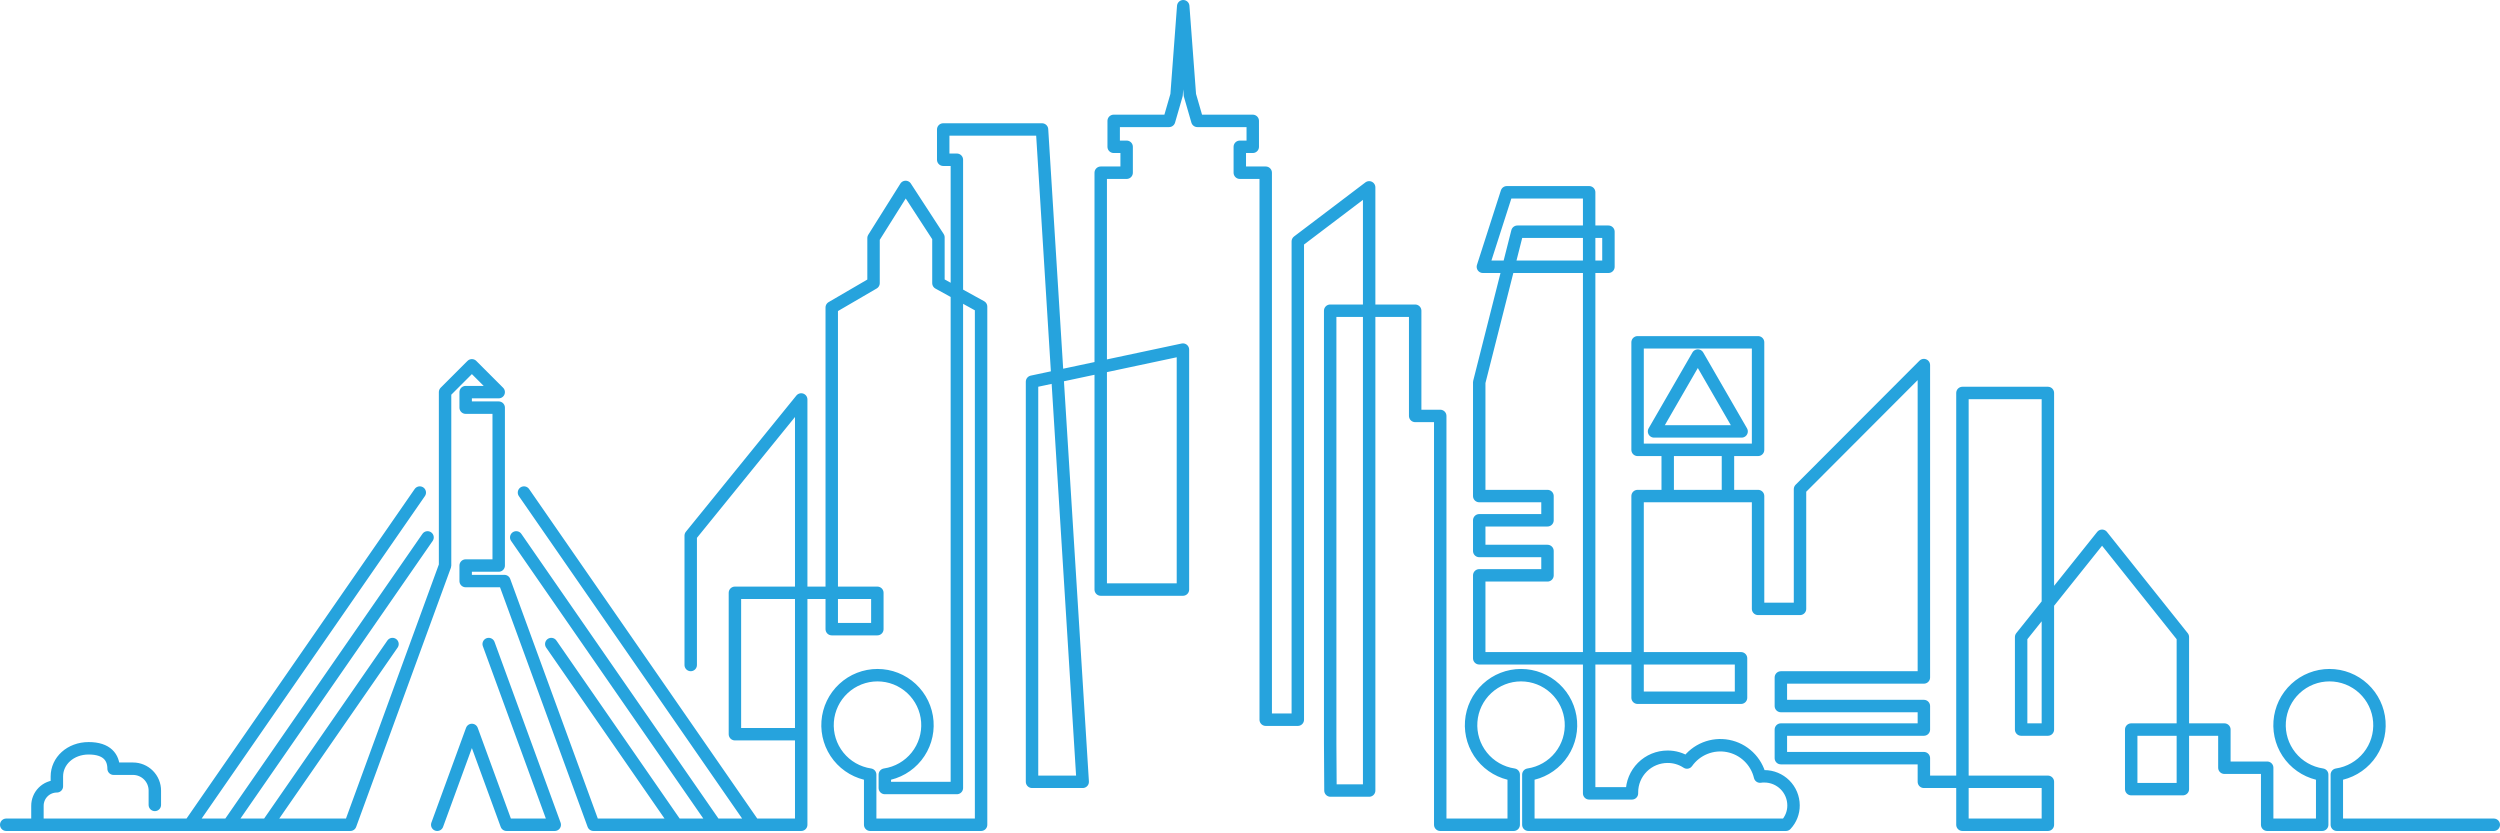 <svg width="402" height="134" viewBox="0 0 402 134" fill="none" xmlns="http://www.w3.org/2000/svg">
<path d="M128.834 118.06V64.234L111.067 86.133V106.931M128.834 118.06H118.174V95.324H141.077V101.167H133.744V49.444L140.466 45.526V38.279L145.626 30.059L150.9 38.166V45.526L157.758 49.308V132.622H139.925V124.56C137.918 124.262 136.097 123.216 134.829 121.632C133.561 120.047 132.939 118.041 133.088 116.017C133.237 113.992 134.146 112.099 135.633 110.718C137.119 109.336 139.073 108.568 141.102 108.568C143.13 108.568 145.084 109.336 146.571 110.718C148.057 112.099 148.966 113.992 149.115 116.017C149.264 118.041 148.642 120.047 147.374 121.632C146.106 123.216 144.286 124.262 142.279 124.56V126.711H153.865V25.688H151.669V20.82H167.557L174.098 125.715H165.95V61.378L190.215 56.215V94.803H176.996V27.772L181.163 27.772L181.163 23.605L179.079 23.605L179.08 19.438L187.987 19.438L189.191 15.272L190.262 1L191.332 15.272L192.536 19.438L201.443 19.438L201.444 23.605L199.36 23.605L199.36 27.772L203.527 27.772V115.728H208.687V38.823L220.16 30.127V127.119H213.938L213.893 119.578V49.965H227.561V66.881H231.59V132.622H243.405V124.56C241.398 124.262 239.578 123.216 238.31 121.632C237.042 120.047 236.42 118.041 236.569 116.017C236.718 113.992 237.627 112.099 239.113 110.718C240.599 109.336 242.553 108.568 244.582 108.568C246.611 108.568 248.564 109.336 250.051 110.718C251.537 112.099 252.446 113.992 252.595 116.017C252.744 118.041 252.122 120.047 250.854 121.632C249.586 123.216 247.766 124.262 245.759 124.56V132.622H287.178C287.972 131.776 288.41 130.657 288.4 129.496C288.394 128.257 287.898 127.071 287.02 126.196C286.142 125.322 284.954 124.831 283.715 124.831C283.48 124.824 283.245 124.839 283.013 124.877C282.721 123.648 282.08 122.529 281.167 121.656C280.255 120.782 279.11 120.19 277.871 119.951C276.631 119.712 275.348 119.836 274.177 120.308C273.005 120.78 271.995 121.58 271.267 122.612C270.341 121.998 269.254 121.675 268.143 121.684C266.625 121.684 265.168 122.287 264.094 123.362C263.02 124.436 262.417 125.893 262.417 127.413V127.572H255.536V30.919H242.296L238.448 42.899H258.637V37.26H243.993L237.86 61.469V79.766H248.837V83.662H237.86V88.598H248.837V92.516H237.86V105.854H279.958V112.195H263.323V79.766H268.167M128.834 118.06V132.622L119.4 132.622H95.427L81.103 93.434H74.879V90.939H80.191V65.55H74.879V63.054H80.191L75.879 58.742L71.567 63.054V90.939L56.331 132.622L1 132.622M401 132.622H375.762V124.56C377.769 124.262 379.589 123.216 380.857 121.632C382.126 120.047 382.747 118.041 382.598 116.017C382.449 113.992 381.541 112.099 380.054 110.718C378.568 109.336 376.614 108.568 374.585 108.568C372.556 108.568 370.603 109.336 369.116 110.718C367.63 112.099 366.721 113.992 366.572 116.017C366.423 118.041 367.045 120.047 368.313 121.632C369.581 123.216 371.401 124.262 373.408 124.56V132.622H364.562V123.45H357.681V117.313H342.698V126.892H351.004V102.435L338.013 86.153L324.999 102.435V117.313H329.299V63.19H315.56V132.622H329.299V125.715H309.359V121.91H286.363V117.313H309.359V113.531H286.363V108.934H309.359V58.706L289.441 78.657V97.906H282.698V79.766H277.854M70.306 132.622L75.879 117.376L81.451 132.622L89.203 132.622L78.582 103.564M121.242 132.622L84.257 79.204M115.003 132.622L83.01 86.413M36.756 132.622L68.749 86.413M30.517 132.622L67.501 79.204M42.995 132.622L63.113 103.564M108.764 132.622L88.645 103.564M6.02 132.622V129.587C6.017 129.175 6.096 128.766 6.252 128.384C6.407 128.002 6.637 127.655 6.927 127.363C7.218 127.07 7.563 126.838 7.943 126.679C8.324 126.521 8.732 126.439 9.144 126.439V124.854C9.144 122.363 11.317 120.325 14.259 120.325C17.201 120.325 18.265 121.797 18.265 123.609H21.389C21.851 123.609 22.309 123.7 22.736 123.878C23.163 124.056 23.551 124.316 23.877 124.645C24.203 124.973 24.461 125.363 24.636 125.791C24.811 126.22 24.9 126.679 24.897 127.141V129.429M277.854 79.766V72.336M277.854 79.766H268.167M268.167 79.766V72.336M268.167 72.336H263.323V55.045H282.698V72.336H277.854M268.167 72.336H277.854M273.011 57.176L280.051 69.371H265.97L273.011 57.176Z" stroke="#26A3DD" stroke-width="2" stroke-linecap="round" stroke-linejoin="round"/>
</svg>
